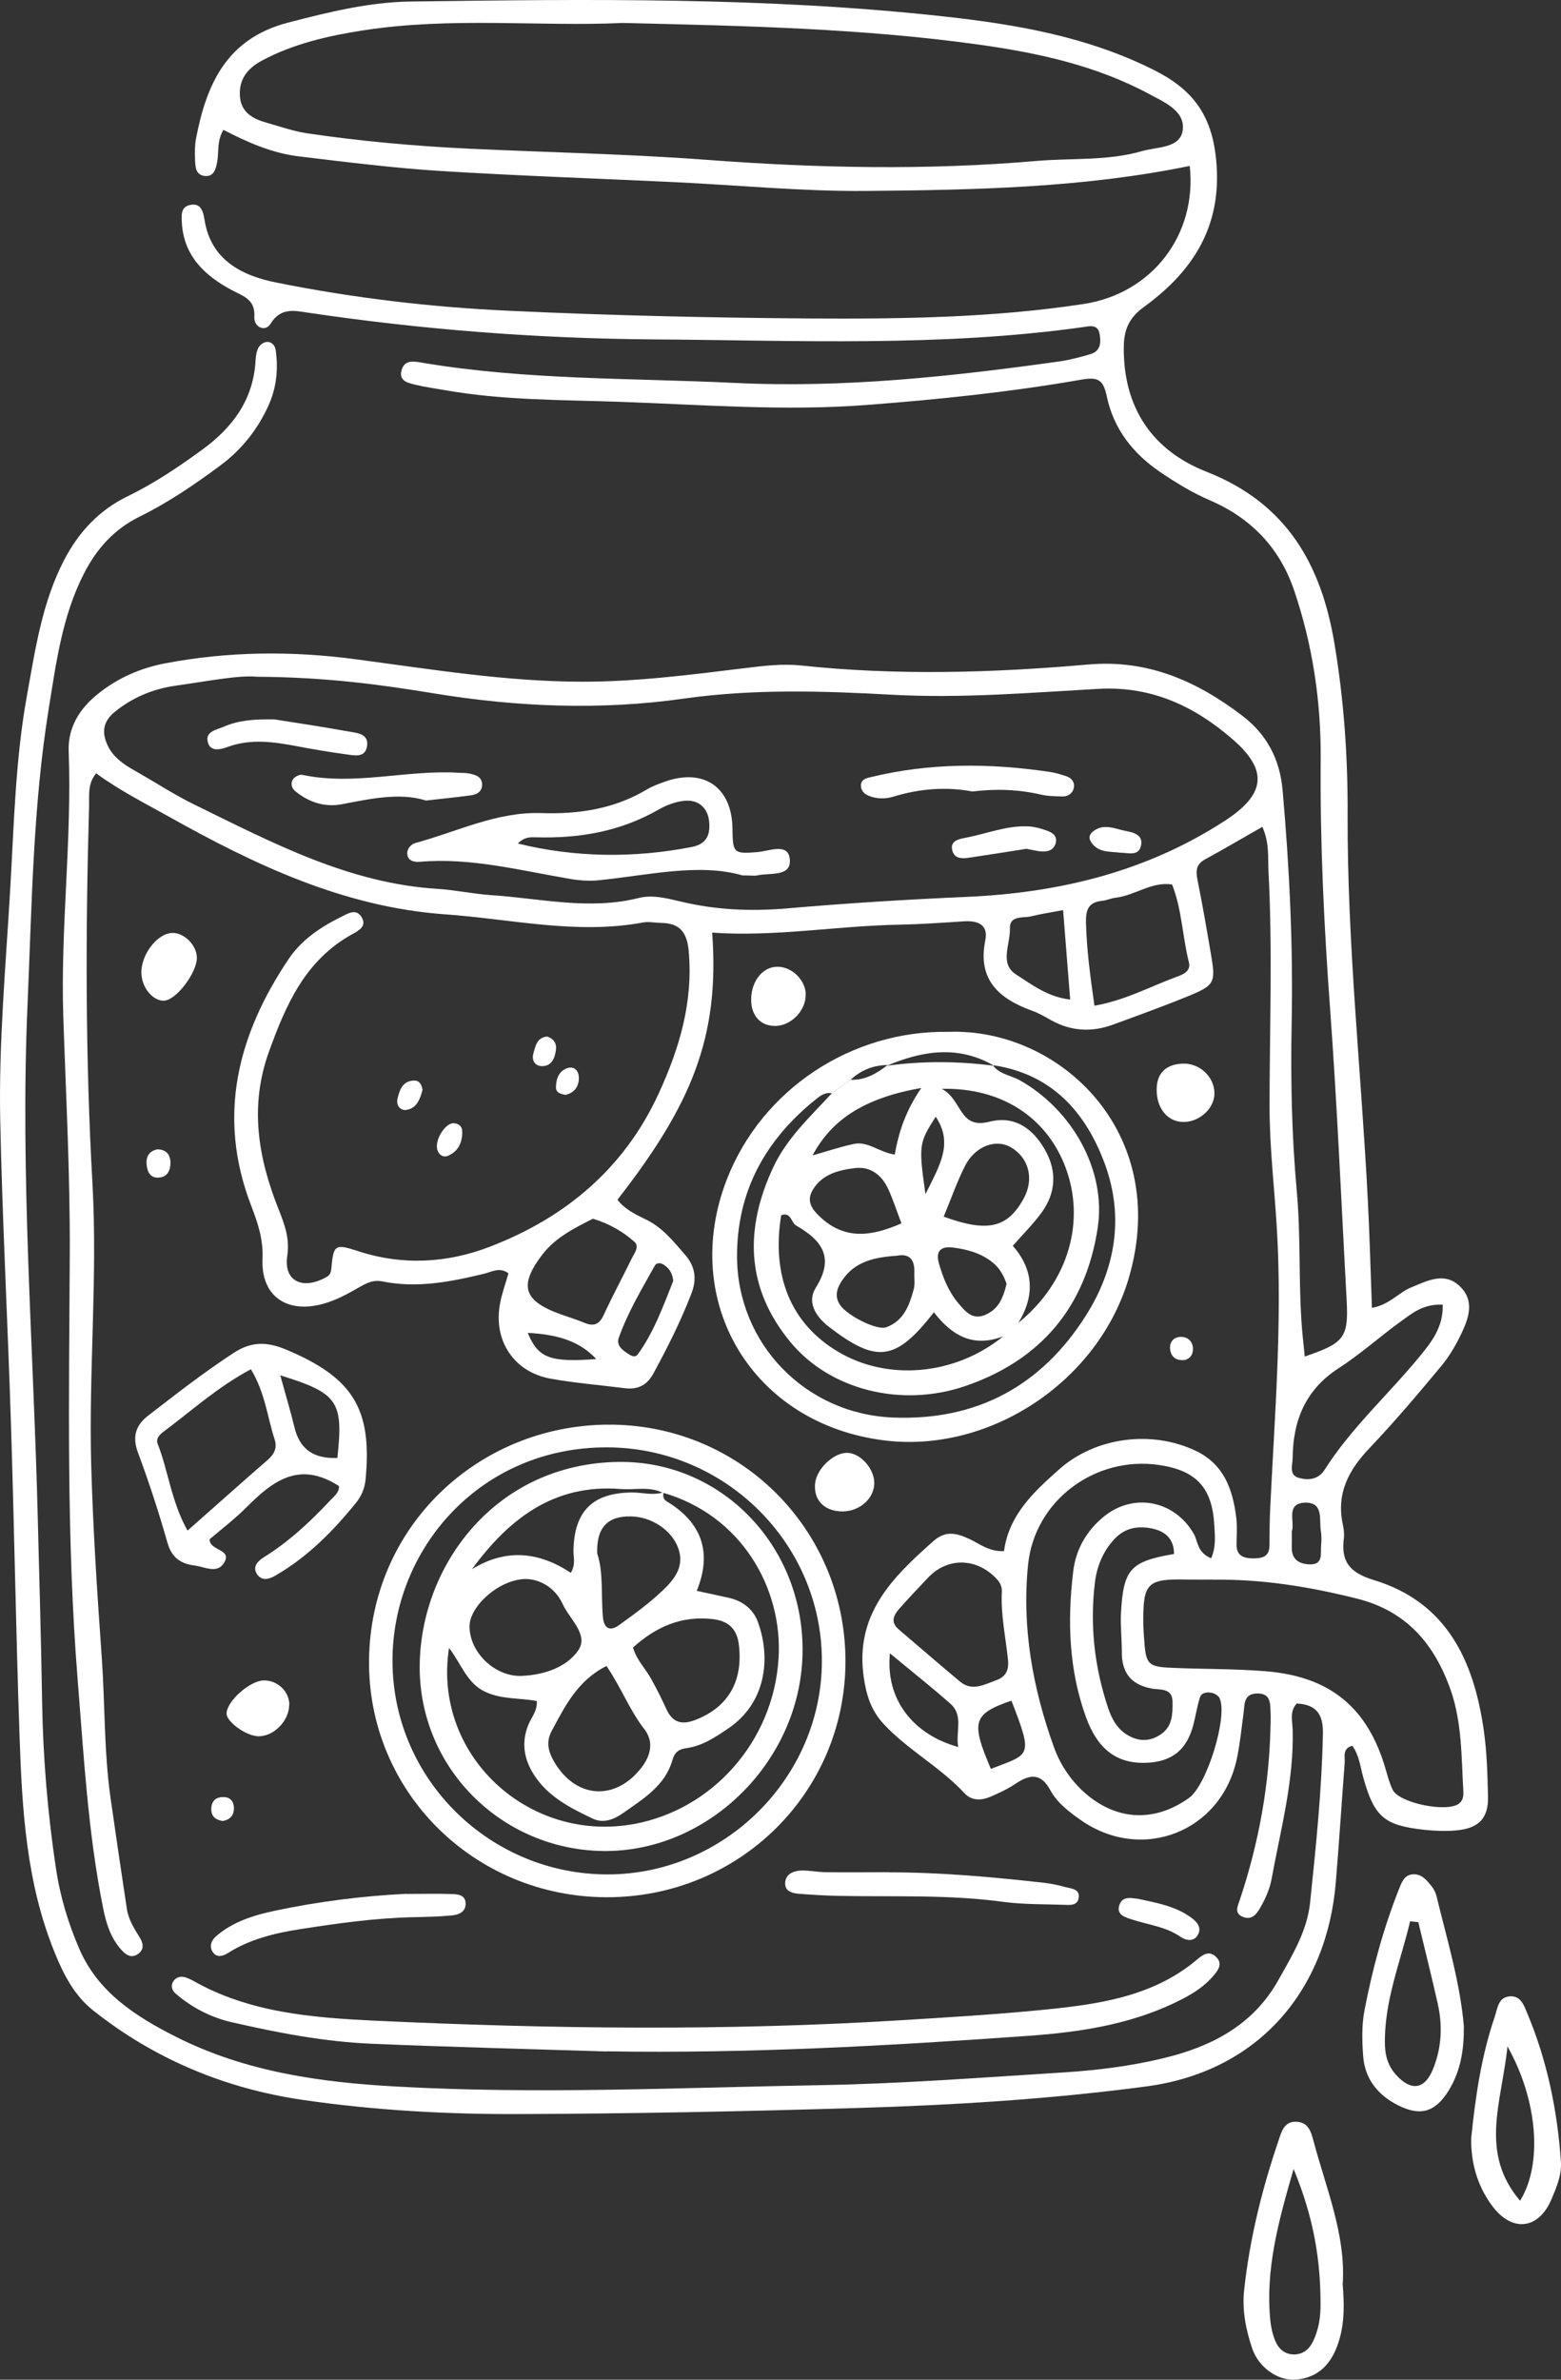 <svg width="63" height="96" viewBox="0 0 63 96" fill="none" xmlns="http://www.w3.org/2000/svg">
<rect x="0" y="0" width="63" height="96" fill="#333333" stroke="none"/>
<path d="M40.523 62.562C40.719 61.113 41.728 60.175 42.759 59.265C44.222 57.972 46.48 57.683 48.257 58.527C49.389 59.065 49.742 60.064 49.888 61.174C49.938 61.546 49.91 61.929 49.905 62.312C49.905 62.756 50.179 62.861 50.555 62.867C50.925 62.867 51.227 62.817 51.233 62.356C51.238 61.835 51.238 61.313 51.266 60.797C51.446 57.067 51.754 53.348 51.535 49.607C51.44 47.959 51.238 46.316 51.238 44.657C51.238 41.487 51.362 38.313 51.194 35.144C51.166 34.583 51.238 34.006 50.947 33.356C50.162 33.8 49.406 34.25 48.638 34.666C48.268 34.866 48.257 35.132 48.33 35.499C48.537 36.52 48.711 37.547 48.885 38.568C49.064 39.628 49.014 39.75 47.988 40.172C46.974 40.588 45.942 40.96 44.911 41.338C44.059 41.648 43.23 41.604 42.428 41.16C42.176 41.021 41.929 40.871 41.66 40.777C40.321 40.289 39.441 39.534 39.766 37.93C39.895 37.286 39.447 37.13 38.881 37.169C38.023 37.225 37.166 37.286 36.303 37.303C33.781 37.347 31.281 37.802 28.742 37.624C29.056 41.854 27.89 44.584 24.92 48.398C25.212 48.78 25.643 48.991 26.058 49.191C26.736 49.513 27.168 50.068 27.638 50.606C28.064 51.089 28.131 51.6 27.902 52.188C27.476 53.298 26.943 54.353 26.377 55.396C26.114 55.885 25.744 56.068 25.206 56.001C24.214 55.874 23.211 55.796 22.224 55.618C20.734 55.352 19.893 54.07 20.184 52.571C20.263 52.16 20.409 51.761 20.521 51.367C20.162 51.1 19.848 51.311 19.54 51.383C18.189 51.711 16.828 51.977 15.432 51.694C15.062 51.622 14.804 51.755 14.502 51.927C14.053 52.188 13.577 52.444 13.078 52.588C11.593 53.015 10.528 52.299 10.595 50.784C10.629 49.974 10.399 49.324 10.13 48.62C8.752 45.029 9.587 41.748 11.655 38.679C12.17 37.919 12.927 37.403 13.751 36.997C14.037 36.858 14.39 36.609 14.614 37.036C14.793 37.369 14.468 37.552 14.227 37.68C12.322 38.729 11.543 40.522 10.853 42.431C10.063 44.623 10.416 46.705 11.24 48.775C11.481 49.385 11.7 49.946 11.593 50.667C11.447 51.644 12.153 52.027 13.061 51.578C13.213 51.5 13.347 51.45 13.37 51.195C13.459 50.224 13.504 50.162 14.44 50.468C16.256 51.067 18.072 50.951 19.781 50.29C22.824 49.119 25.189 47.138 26.579 44.124C27.425 42.287 27.98 40.416 27.795 38.363C27.722 37.597 27.431 37.242 26.674 37.23C26.433 37.23 26.187 37.169 25.957 37.214C23.267 37.713 20.633 37.075 17.971 36.886C13.851 36.592 10.265 34.877 6.756 32.912C5.804 32.38 4.823 31.886 3.881 31.197C3.528 31.608 3.607 32.096 3.595 32.529C3.45 37.591 3.444 42.664 3.73 47.715C3.943 51.511 3.579 55.28 3.68 59.065C3.752 61.668 3.921 64.254 4.106 66.852C4.24 68.739 4.195 70.637 4.459 72.519C4.672 74.017 4.896 75.516 5.12 77.009C5.187 77.442 5.417 77.803 5.641 78.163C5.77 78.374 5.832 78.618 5.602 78.802C5.299 79.046 5.053 78.841 4.868 78.624C4.453 78.147 4.279 77.57 4.156 76.948C3.551 73.923 3.383 70.854 3.136 67.784C2.676 62.068 2.788 56.34 2.816 50.618C2.833 47.398 2.66 44.185 2.553 40.966C2.441 37.414 2.906 33.873 2.772 30.32C2.732 29.36 3.198 28.6 3.949 27.995C4.744 27.357 5.647 26.957 6.65 26.763C9.211 26.274 11.778 26.252 14.356 26.596C17.382 26.996 20.403 27.495 23.469 27.501C25.671 27.506 27.851 27.223 30.031 26.957C30.794 26.863 31.556 26.768 32.318 26.846C36.185 27.257 40.052 27.146 43.913 26.807C46.323 26.596 48.296 27.473 50.129 28.866C51.138 29.632 51.659 30.642 51.765 31.891C52.04 35.005 52.191 38.124 52.13 41.254C52.085 43.524 52.13 45.789 52.337 48.059C52.522 50.085 52.376 52.127 52.6 54.159C52.623 54.342 52.639 54.531 52.656 54.725C54.231 54.186 54.433 53.981 54.349 52.466C54.136 48.547 53.968 44.623 53.682 40.705C53.435 37.358 53.273 34 53.301 30.637C53.318 28.311 52.981 26.024 52.225 23.804C51.636 22.084 50.482 20.896 48.823 20.18C48.117 19.875 47.472 19.481 46.839 19.053C45.729 18.304 44.945 17.305 44.67 15.995C44.53 15.335 44.339 15.19 43.628 15.318C40.758 15.818 37.866 16.117 34.952 16.339C31.645 16.589 28.361 16.328 25.072 16.212C22.684 16.128 20.291 16.156 17.926 15.734C17.55 15.668 17.169 15.618 16.799 15.529C16.491 15.451 16.071 15.39 16.211 14.918C16.34 14.491 16.738 14.58 17.057 14.635C21.221 15.335 25.43 15.246 29.628 15.446C34.044 15.662 38.404 15.19 42.759 14.58C43.179 14.519 43.6 14.408 44.009 14.286C44.429 14.164 44.435 13.808 44.379 13.475C44.311 13.059 43.953 13.159 43.7 13.198C37.945 14.003 32.167 13.731 26.389 13.692C21.698 13.659 17.04 13.298 12.406 12.61C11.851 12.526 11.324 12.41 10.92 13.059C10.702 13.414 10.237 13.198 10.265 12.776C10.304 12.077 9.828 11.955 9.357 11.705C8.264 11.122 7.412 10.323 7.339 8.98C7.322 8.697 7.294 8.358 7.647 8.275C8.101 8.164 8.197 8.514 8.253 8.858C8.505 10.506 9.788 11.128 11.161 11.4C14.249 12.021 17.393 12.393 20.543 12.537C24.595 12.726 28.658 12.82 32.71 12.848C36.387 12.87 40.075 12.82 43.723 12.265C46.514 11.844 48.319 9.451 48.016 6.693C43.706 7.581 39.324 7.664 34.952 7.703C32.38 7.725 29.802 7.47 27.224 7.348C24.074 7.198 20.924 7.093 17.775 6.898C15.869 6.776 13.969 6.538 12.075 6.31C10.982 6.182 9.985 5.738 9.015 5.239C8.746 5.7 8.841 6.132 8.763 6.543C8.707 6.837 8.628 7.137 8.258 7.098C7.888 7.054 7.883 6.721 7.872 6.438C7.86 6.155 7.86 5.866 7.911 5.589C8.331 3.402 9.138 1.565 11.615 0.915C13.28 0.482 14.911 0.083 16.581 0.061C23.749 -0.034 30.922 -0.123 38.062 0.66C41.01 0.982 43.919 1.481 46.615 2.847C48.038 3.568 48.834 4.523 49.053 6.194C49.411 8.935 48.268 10.856 46.183 12.371C45.55 12.826 45.354 13.32 45.354 14.036C45.343 16.45 46.503 18.171 48.694 19.031C51.933 20.302 53.323 22.772 53.856 25.958C54.242 28.25 54.399 30.559 54.388 32.879C54.371 38.085 54.943 43.269 55.206 48.464C55.279 49.868 55.313 51.273 55.369 52.76C56.064 52.643 56.439 52.149 56.949 51.938C57.611 51.667 58.311 51.284 58.939 51.911C59.505 52.471 59.286 53.154 58.995 53.764C58.776 54.231 58.507 54.697 58.182 55.091C57.241 56.223 56.288 57.35 55.274 58.416C54.433 59.298 53.928 60.242 54.192 61.485C54.231 61.668 54.259 61.868 54.237 62.051C54.114 62.989 54.461 63.439 55.436 63.738C58.395 64.632 59.477 66.996 59.88 69.777C60.009 70.665 60.032 71.564 60.054 72.463C60.077 73.346 59.69 73.757 58.776 73.84C58.35 73.879 57.913 73.862 57.487 73.817C55.868 73.64 55.475 73.301 55.033 71.753C54.904 71.303 54.864 70.826 54.579 70.426C54.169 70.532 54.287 70.865 54.27 71.115C54.147 72.719 54.046 74.323 53.912 75.927C53.564 80.2 50.88 83.553 46.267 84.169C42.383 84.685 38.472 84.924 34.554 85.04C30.015 85.179 25.481 85.268 20.941 85.284C18.021 85.295 15.113 85.135 12.221 84.713C9.093 84.257 6.252 83.075 3.775 81.116C3.007 80.511 2.57 79.668 2.211 78.779C1.057 75.96 0.889 72.985 0.788 70.004C0.642 65.792 0.575 61.585 0.44 57.372C0.311 53.304 0.093 49.241 0.009 45.173C-0.053 42.098 0.227 39.029 0.407 35.959C0.564 33.312 0.614 30.665 1.09 28.045C1.427 26.185 1.696 24.315 2.587 22.594C3.181 21.457 3.993 20.585 5.154 20.019C6.23 19.497 7.216 18.831 8.18 18.127C9.379 17.25 10.214 16.14 10.31 14.591C10.321 14.402 10.343 14.208 10.422 14.041C10.472 13.931 10.623 13.814 10.741 13.797C10.948 13.77 11.094 13.914 11.128 14.125C11.234 14.891 11.161 15.634 10.842 16.345C10.405 17.316 9.76 18.132 8.903 18.77C7.872 19.536 6.807 20.263 5.647 20.835C4.615 21.34 3.915 22.117 3.394 23.127C2.508 24.853 2.267 26.735 1.965 28.6C1.331 32.535 1.286 36.514 1.113 40.483C0.805 47.443 1.359 54.392 1.527 61.341C1.589 63.799 1.662 66.264 1.701 68.722C1.74 70.948 1.925 73.157 2.256 75.361C2.424 76.493 2.749 77.581 3.203 78.624C3.965 80.389 5.507 81.366 7.132 82.182C9.912 83.58 12.938 84.008 16.009 84.174C21.698 84.491 27.381 84.219 33.063 84.119C36.364 84.063 39.648 83.808 42.938 83.603C44.272 83.519 45.606 83.353 46.906 83.042C48.868 82.576 50.566 81.716 51.597 79.873C52.152 78.879 52.757 77.903 52.875 76.743C53.11 74.484 53.346 72.225 53.391 69.949C53.407 69.211 53.172 68.761 52.337 68.722C52.045 69.017 52.157 69.416 52.169 69.76C52.23 71.819 51.687 73.79 51.322 75.788C51.244 76.215 51.07 76.598 50.857 76.97C50.712 77.225 50.516 77.464 50.179 77.336C49.798 77.192 49.944 76.915 50.039 76.637C50.807 74.334 51.238 71.969 51.278 69.544C51.278 69.4 51.289 69.261 51.278 69.117C51.261 68.739 51.306 68.306 50.734 68.317C50.174 68.328 50.235 68.778 50.185 69.139C50.101 69.749 50.045 70.36 49.916 70.959C49.282 73.912 46.071 75.155 43.6 73.412C43.129 73.079 42.664 72.724 42.389 72.219C42.014 71.52 41.565 71.57 40.994 71.953C40.68 72.164 40.332 72.33 39.979 72.48C39.609 72.635 39.228 72.663 38.92 72.336C37.95 71.287 36.656 70.609 35.675 69.561C35.159 69.005 34.974 68.423 34.862 67.679C34.487 65.137 36.006 63.638 37.681 62.162C38.175 61.729 38.617 61.851 39.122 62.084C39.542 62.279 39.918 62.606 40.523 62.573V62.562ZM10.366 27.301C9.631 27.229 8.359 27.484 7.087 27.662C6.179 27.79 5.35 28.134 4.627 28.722C4.122 29.133 4.111 29.599 4.363 30.11C4.582 30.548 4.974 30.825 5.395 31.064C6.224 31.53 7.02 32.058 7.877 32.474C10.999 34 14.081 35.638 17.668 35.859C18.38 35.904 19.086 36.059 19.798 36.109C21.787 36.237 23.766 36.731 25.778 36.226C26.332 36.087 26.915 36.237 27.476 36.37C28.883 36.709 30.295 36.77 31.741 36.648C34.162 36.437 36.594 36.287 39.021 36.181C42.759 36.015 46.273 35.166 49.439 33.107C51.048 32.063 51.205 31.103 49.781 29.854C48.24 28.505 46.492 27.667 44.328 27.79C41.565 27.945 38.802 28.178 36.028 28.028C33.215 27.873 30.418 27.784 27.599 28.183C24.231 28.661 20.851 28.522 17.483 27.967C15.32 27.612 13.14 27.318 10.366 27.301ZM25.133 0.926C21.804 1.082 18.217 0.671 14.653 1.226C13.229 1.448 11.845 1.764 10.567 2.447C9.956 2.775 9.62 3.241 9.687 3.929C9.749 4.54 10.209 4.795 10.741 4.945C11.29 5.1 11.834 5.294 12.4 5.378C14.569 5.7 16.755 5.894 18.951 5.999C22.146 6.149 25.346 6.21 28.535 6.449C32.968 6.782 37.401 6.876 41.829 6.493C43.252 6.371 44.704 6.499 46.099 6.094C46.716 5.916 47.652 5.988 47.736 5.228C47.82 4.467 46.99 4.123 46.363 3.785C44.227 2.641 41.901 2.136 39.531 1.803C34.84 1.148 30.116 1.043 25.144 0.926H25.133ZM48.963 63.722C48.627 63.722 48.296 63.727 47.96 63.722C46.279 63.683 46.122 63.838 46.144 65.553C46.144 65.692 46.155 65.836 46.166 65.975C46.245 67.202 46.279 67.246 47.489 67.29C48.677 67.335 49.871 67.324 51.059 67.418C53.688 67.624 55.212 68.894 55.929 71.392C56.008 71.664 56.081 71.942 56.204 72.197C56.462 72.746 58.446 73.14 58.9 72.746C59.062 72.608 59.068 72.419 59.057 72.23C58.978 70.87 59.006 69.499 58.547 68.178C57.896 66.325 56.764 64.987 54.758 64.488C52.852 64.01 50.936 63.7 48.969 63.727L48.963 63.722ZM48.885 62.856C49.086 62.373 49.03 61.946 49.008 61.54C48.929 60.014 48.279 59.315 46.766 59.098C44.194 58.726 41.756 60.536 41.492 63.117C41.235 65.642 41.677 68.101 42.535 70.482C42.776 71.148 43.163 71.747 43.695 72.247C44.989 73.446 46.559 73.551 47.988 72.53C48.705 72.019 49.563 69.25 49.221 68.506C49.176 68.406 49.019 68.312 48.901 68.29C48.716 68.251 48.487 68.278 48.425 68.484C48.313 68.844 48.257 69.216 48.162 69.583C47.893 70.609 47.282 71.087 46.217 71.115C45.074 71.142 44.3 70.576 43.824 69.261C43.135 67.352 43.073 65.376 43.314 63.389C43.415 62.528 43.835 61.773 44.524 61.202C45.729 60.197 47.394 60.519 48.178 61.873C48.358 62.184 48.307 62.634 48.89 62.867L48.885 62.856ZM40.674 66.891C40.579 66.008 40.388 65.131 40.433 64.232C40.444 64.049 40.388 63.883 40.248 63.722C39.458 62.845 38.264 62.8 37.468 63.633C37.076 64.044 36.689 64.454 36.314 64.876C36.078 65.137 35.916 65.426 36.264 65.725C37.087 66.43 37.911 67.141 38.741 67.834C39.234 68.245 39.71 67.962 40.203 67.784C40.663 67.618 40.725 67.296 40.674 66.885V66.891ZM58.233 52.632C57.437 52.593 56.989 52.982 56.535 53.309C55.688 53.92 54.904 54.63 54.024 55.197C52.679 56.068 52.186 57.311 52.169 58.815C52.169 59.12 51.995 59.526 52.46 59.631C52.836 59.72 53.211 59.681 53.463 59.287C54.539 57.594 56.041 56.251 57.302 54.714C57.779 54.131 58.249 53.542 58.227 52.632H58.233ZM44.171 40.572C45.427 40.35 46.424 39.795 47.489 39.406C47.758 39.312 48.072 39.173 47.982 38.818C47.719 37.78 47.702 36.687 47.304 35.682C46.475 35.554 45.808 36.126 45.023 36.215C44.838 36.237 44.659 36.326 44.468 36.342C43.908 36.398 43.818 36.736 43.829 37.225C43.857 38.302 43.998 39.367 44.171 40.572ZM47.383 62.695C47.383 62.068 47.018 61.757 46.441 61.651C45.892 61.551 45.393 61.651 44.995 62.068C44.519 62.567 44.267 63.189 44.188 63.849C43.981 65.564 44.171 67.246 44.715 68.883C44.866 69.333 45.085 69.755 45.533 70.01C45.998 70.276 46.458 70.249 46.878 69.944C47.321 69.627 47.327 69.133 47.321 68.656C47.321 68.073 46.805 68.184 46.475 68.117C45.623 67.957 45.264 67.451 45.275 66.624C45.275 66.103 45.214 65.581 45.242 65.065C45.337 63.294 45.628 62.989 47.383 62.689V62.695ZM23.923 49.169C23.205 49.53 22.426 49.918 21.905 50.59C20.913 51.877 21.126 52.488 22.662 53.032C22.976 53.143 23.295 53.243 23.603 53.37C23.995 53.531 24.209 53.398 24.377 53.021C24.735 52.249 25.139 51.5 25.514 50.734C25.615 50.534 25.817 50.285 25.598 50.09C25.133 49.68 24.601 49.369 23.923 49.163V49.169ZM42.905 36.714C42.361 36.82 41.991 36.87 41.627 36.964C41.291 37.047 40.741 36.908 40.758 37.464C40.781 38.085 40.327 38.873 40.999 39.306C41.633 39.711 42.283 40.222 43.191 40.322C43.095 39.095 43.006 37.98 42.905 36.714ZM35.916 66.702C35.731 68.55 36.846 69.971 38.673 70.476C38.556 69.871 38.903 69.211 38.354 68.728C37.62 68.079 36.846 67.468 35.922 66.702H35.916ZM40.82 68.606C39.262 69.144 39.178 69.455 39.99 71.359C41.577 70.743 41.711 70.904 40.82 68.606ZM27.173 51.689C27.14 51.339 26.994 51.156 26.792 51.023C26.674 50.945 26.506 50.917 26.422 51.067C25.895 52.011 25.34 52.938 24.976 53.959C24.859 54.286 25.128 54.469 25.369 54.625C25.481 54.697 25.632 54.786 25.744 54.63C26.411 53.709 26.781 52.643 27.168 51.683L27.173 51.689ZM52.135 61.762C52.135 62.012 52.141 62.195 52.135 62.384C52.118 62.845 52.343 63.067 52.796 63.106C53.419 63.156 53.29 62.695 53.318 62.351C53.334 62.168 53.34 61.973 53.312 61.79C53.228 61.33 53.441 60.608 52.684 60.619C51.872 60.636 52.264 61.385 52.141 61.762H52.135ZM24.063 54.825C23.435 54.153 22.611 53.837 21.3 53.77C21.715 54.786 22.202 54.969 24.063 54.825Z" fill="white"/>
<path d="M24.483 76.537C19.125 76.526 14.832 72.263 14.894 66.957C14.961 61.557 19.304 57.528 24.483 57.472C29.846 57.417 34.111 61.685 34.122 67.002C34.128 72.302 29.835 76.548 24.483 76.537ZM33.17 66.991C33.164 62.267 29.275 58.41 24.522 58.388C19.36 58.366 15.807 62.517 15.841 67.057C15.874 71.803 19.792 75.627 24.539 75.616C29.258 75.605 33.175 71.692 33.17 66.991Z" fill="white"/>
<path d="M38.281 41.626C42.759 41.465 47.26 45.678 45.567 51.522C44.345 55.729 39.957 58.627 35.709 58.11C30.379 57.461 27.403 52.527 29.342 47.559C30.755 43.952 34.358 41.56 38.281 41.626ZM35.827 42.964C35.249 42.969 34.751 43.169 34.33 43.558L33.568 44.102C33.305 44.057 33.114 44.196 32.929 44.346C30.884 45.983 29.735 48.07 29.746 50.706C29.763 54.203 32.498 57.034 36.023 57.184C39.419 57.328 42.031 55.901 43.819 53.082C45.018 51.195 45.371 49.102 44.598 46.977C43.83 44.879 42.462 43.325 40.069 42.969L40.136 43.003C38.679 42.148 37.222 42.386 35.765 43.003L35.832 42.969L35.827 42.964Z" fill="white"/>
<path d="M24.478 82.759C21.328 82.659 18.173 82.581 15.023 82.448C13.112 82.37 11.229 82.01 9.368 81.582C8.533 81.394 7.754 80.999 7.093 80.428C6.936 80.295 6.88 80.1 6.998 79.923C7.11 79.756 7.3 79.706 7.502 79.773C7.592 79.806 7.681 79.845 7.765 79.889C10.041 81.194 12.591 81.394 15.107 81.516C22.219 81.849 29.342 81.938 36.46 81.493C38.511 81.366 40.562 81.244 42.602 81.027C44.653 80.805 46.677 80.439 48.324 79.04C48.548 78.852 48.801 78.674 49.075 78.94C49.355 79.207 49.176 79.462 48.991 79.684C48.554 80.206 47.977 80.528 47.366 80.816C45.517 81.688 43.533 81.982 41.532 82.126C35.86 82.531 30.183 82.848 24.489 82.753L24.478 82.759Z" fill="white"/>
<path d="M13.678 59.948C12.053 58.904 10.988 59.77 9.945 60.808C9.48 61.274 8.948 61.679 8.46 62.096C8.449 62.573 9.39 62.478 9.043 63.045C8.763 63.505 8.264 63.206 7.86 63.156C7.294 63.089 6.925 62.834 6.756 62.229C6.409 61.002 6.011 59.792 5.568 58.599C5.327 57.955 5.479 57.494 5.983 57.106C7.109 56.234 8.23 55.363 9.424 54.581C10.147 54.109 10.775 54.12 11.554 54.447C14.244 55.58 15.028 56.828 14.754 59.687C14.72 60.025 14.597 60.336 14.39 60.597C13.465 61.746 12.439 62.789 11.145 63.544C10.881 63.7 10.59 63.805 10.382 63.516C10.169 63.217 10.399 62.978 10.646 62.823C11.666 62.19 12.529 61.38 13.341 60.514C13.498 60.347 13.706 60.197 13.678 59.936V59.948ZM10.13 55.235C8.785 55.951 7.732 56.912 6.594 57.761C6.42 57.888 6.291 58.055 6.358 58.233C6.796 59.337 6.908 60.569 7.569 61.746C8.729 60.725 9.749 59.809 10.786 58.91C11.072 58.665 11.201 58.41 11.077 58.044C10.786 57.15 10.702 56.19 10.125 55.235H10.13ZM11.313 55.485C11.537 56.307 11.727 56.928 11.879 57.561C12.097 58.493 12.691 58.854 13.616 58.815C13.863 56.534 13.65 56.207 11.318 55.485H11.313Z" fill="white"/>
<path d="M54.186 92.106C54.265 93.071 54.27 93.954 53.901 94.808C53.581 95.536 53.049 95.946 52.275 95.996C51.564 96.046 50.796 95.502 50.538 94.742C50.28 93.981 50.123 93.182 50.213 92.377C50.437 90.307 50.936 88.298 51.608 86.328C51.726 85.978 51.838 85.562 52.337 85.595C52.813 85.623 52.914 86.006 53.015 86.383C53.525 88.293 54.31 90.141 54.192 92.106H54.186ZM52.208 87.499C51.575 89.675 51.07 91.578 51.267 93.599C51.295 93.876 51.356 94.159 51.463 94.42C51.592 94.736 51.827 94.975 52.214 94.981C52.6 94.981 52.836 94.77 52.993 94.453C53.222 93.976 53.301 93.471 53.295 92.938C53.295 91.173 53.021 89.458 52.208 87.499Z" fill="white"/>
<path d="M59.079 81.732C59.09 82.648 58.962 83.525 58.474 84.324C57.936 85.195 57.347 85.39 56.434 84.935C55.616 84.529 55.083 83.869 55.016 82.948C54.971 82.337 54.954 81.71 55.066 81.116C55.386 79.445 55.829 77.803 56.456 76.221C56.563 75.954 56.658 75.66 56.983 75.616C57.364 75.566 57.583 75.849 57.79 76.11C57.874 76.221 57.941 76.354 57.975 76.487C58.395 78.224 58.922 79.945 59.079 81.732ZM57.241 77.542L56.91 77.508C56.518 79.174 55.84 80.772 55.896 82.542C55.913 82.987 56.047 83.375 56.344 83.702C56.95 84.374 57.499 84.296 57.835 83.469C58.182 82.615 58.227 81.727 58.026 80.833C57.779 79.734 57.504 78.641 57.241 77.542Z" fill="white"/>
<path d="M59.376 86.255C59.55 84.546 59.791 82.92 60.329 81.349C60.441 81.016 60.464 80.544 60.974 80.533C61.383 80.528 61.506 80.905 61.629 81.194C62.442 83.125 62.857 85.145 62.997 87.221C63.03 87.749 62.817 88.243 62.616 88.72C62.094 89.947 61.024 90.069 60.217 88.981C59.606 88.159 59.359 87.21 59.376 86.25V86.255ZM60.839 82.553C60.615 84.801 59.684 86.822 61.349 88.781C62.263 87.305 62.066 84.735 60.839 82.553Z" fill="white"/>
<path d="M35.877 75.532C37.973 75.532 40.058 75.721 42.137 75.954C42.417 75.988 42.703 76.043 42.978 76.121C43.23 76.193 43.617 76.193 43.527 76.598C43.465 76.881 43.163 76.853 42.933 76.842C42.126 76.815 41.308 76.831 40.512 76.726C38.287 76.421 36.051 76.526 33.815 76.482C33.293 76.471 32.772 76.437 32.251 76.398C31.954 76.376 31.651 76.287 31.691 75.921C31.73 75.594 32.027 75.472 32.324 75.46C32.654 75.449 32.985 75.521 33.316 75.527C34.173 75.538 35.031 75.527 35.883 75.527L35.877 75.532Z" fill="white"/>
<path d="M16.408 76.404C17.024 76.404 17.646 76.387 18.263 76.409C18.487 76.415 18.773 76.454 18.79 76.759C18.817 77.12 18.526 77.242 18.24 77.27C17.719 77.32 17.198 77.331 16.677 77.342C15.152 77.375 13.65 77.586 12.148 77.819C11.111 77.98 10.097 78.219 9.195 78.79C8.982 78.924 8.735 78.985 8.578 78.735C8.438 78.507 8.533 78.274 8.724 78.108C9.391 77.531 10.204 77.275 11.044 77.092C12.81 76.715 14.603 76.487 16.408 76.398V76.404Z" fill="white"/>
<path d="M6.953 37.636C7.44 37.624 7.95 38.141 7.945 38.646C7.939 39.251 7.126 40.322 6.644 40.366C6.202 40.405 5.748 39.889 5.708 39.306C5.658 38.551 6.331 37.652 6.953 37.636Z" fill="white"/>
<path d="M34.212 58.61C34.756 58.632 35.322 59.298 35.283 59.886C35.244 60.525 34.594 61.03 33.882 60.969C33.226 60.919 32.84 60.486 32.895 59.859C32.946 59.254 33.652 58.588 34.212 58.61Z" fill="white"/>
<path d="M11.671 68.75C11.683 69.411 11.055 70.055 10.422 70.043C9.928 70.032 9.127 69.45 9.144 69.117C9.166 68.611 10.091 67.796 10.651 67.79C11.195 67.784 11.666 68.223 11.677 68.756L11.671 68.75Z" fill="white"/>
<path d="M46.682 43.946C46.682 43.297 47.057 42.93 47.736 42.908C48.414 42.88 49.019 43.447 49.013 44.113C49.013 44.695 48.447 45.234 47.814 45.261C47.153 45.289 46.676 44.74 46.682 43.952V43.946Z" fill="white"/>
<path d="M32.514 40.083C32.553 40.738 31.942 41.388 31.281 41.388C30.71 41.388 30.34 40.999 30.317 40.394C30.289 39.678 30.698 39.079 31.259 39.007C31.864 38.929 32.481 39.462 32.52 40.083H32.514Z" fill="white"/>
<path d="M45.864 76.587C46.632 76.754 47.383 76.876 48.027 77.325C48.274 77.497 48.503 77.719 48.363 78.019C48.212 78.341 47.892 78.302 47.64 78.13C47.035 77.714 46.312 77.647 45.639 77.42C45.37 77.331 45.057 77.225 45.174 76.859C45.286 76.504 45.606 76.559 45.864 76.593V76.587Z" fill="white"/>
<path d="M18.268 45.312C18.504 45.306 18.649 45.434 18.655 45.628C18.666 46.066 18.509 46.444 18.078 46.627C17.876 46.71 17.708 46.577 17.652 46.388C17.534 46.011 17.938 45.35 18.274 45.312H18.268Z" fill="white"/>
<path d="M17.052 43.968C16.956 44.329 16.828 44.701 16.413 44.773C16.161 44.818 15.981 44.596 16.043 44.324C16.127 43.968 16.25 43.596 16.721 43.591C16.94 43.591 17.018 43.763 17.052 43.963V43.968Z" fill="white"/>
<path d="M6.353 46.366C6.7 46.371 6.874 46.571 6.88 46.893C6.88 47.199 6.773 47.471 6.431 47.504C6.067 47.543 5.944 47.276 5.916 46.977C5.888 46.655 6.017 46.433 6.353 46.366Z" fill="white"/>
<path d="M22.085 41.815C22.343 41.904 22.471 42.087 22.438 42.348C22.393 42.686 22.27 43.019 21.861 43.008C21.597 43.003 21.451 42.781 21.524 42.509C21.608 42.203 21.664 41.854 22.085 41.815Z" fill="white"/>
<path d="M22.835 44.168C22.628 44.14 22.432 44.079 22.438 43.857C22.443 43.524 22.555 43.197 22.908 43.086C23.2 42.997 23.357 43.225 23.362 43.463C23.374 43.813 23.194 44.079 22.83 44.168H22.835Z" fill="white"/>
<path d="M8.981 73.462C8.69 73.407 8.533 73.274 8.527 73.002C8.522 72.669 8.701 72.486 9.026 72.497C9.284 72.497 9.435 72.663 9.441 72.935C9.446 73.268 9.25 73.418 8.981 73.462Z" fill="white"/>
<path d="M47.809 54.863C47.472 54.902 47.287 54.741 47.237 54.503C47.164 54.181 47.338 53.925 47.68 53.931C47.909 53.931 48.128 54.092 48.145 54.375C48.162 54.647 48.027 54.813 47.809 54.869V54.863Z" fill="white"/>
<path d="M33.567 44.102L34.33 43.558C34.918 43.586 35.383 43.302 35.826 42.964L35.759 42.997C37.216 42.797 38.673 42.803 40.13 42.997L40.063 42.964C40.326 43.341 40.791 43.375 41.156 43.58C43.291 44.779 44.647 47.232 44.305 49.513C43.829 52.699 42.024 54.869 38.948 55.918C36.37 56.795 33.489 56.074 31.892 54.131C30.104 51.961 30.037 49.591 31.208 47.088C31.768 45.894 32.71 45.045 33.567 44.107V44.102ZM37.692 52.938C36.145 54.925 35.378 55.002 33.455 53.526C32.878 53.082 32.575 52.499 32.923 51.95C33.691 50.729 33.175 50.04 32.133 49.441C31.92 49.319 31.931 48.875 31.527 49.025C31.13 51.478 31.925 53.393 33.803 54.519C35.798 55.718 38.522 55.502 40.489 53.909C39.256 54.386 38.393 53.853 37.692 52.938ZM41.1 53.365C43.145 51.706 43.835 49.219 42.977 47.027C42.215 45.073 40.427 43.874 38.012 43.924C38.858 44.385 38.695 45.567 39.934 45.251C40.96 44.99 41.694 45.539 42.176 46.388C42.663 47.243 42.618 48.12 42.036 48.919C41.705 49.374 41.301 49.774 40.876 50.257C41.699 51.2 41.789 52.238 41.1 53.365ZM38.084 49.08C39.861 49.73 40.663 49.535 41.313 48.353C41.744 47.571 41.531 46.71 40.797 46.283C40.186 45.928 39.346 46.239 38.942 47.043C38.628 47.665 38.398 48.331 38.084 49.086V49.08ZM36.381 49.352C36.19 48.853 36.05 48.409 35.854 47.981C35.602 47.421 35.148 47.049 34.52 47.121C33.864 47.199 33.197 47.354 32.811 47.987C32.531 48.442 32.755 48.769 33.097 49.091C34.072 50.007 35.137 49.902 36.381 49.352ZM36.207 50.657C35.277 50.718 34.509 50.895 34.005 51.628C33.786 51.944 33.651 52.294 33.92 52.666C34.223 53.087 35.394 53.681 35.77 53.543C36.47 53.287 36.7 52.66 36.874 52.022C36.936 51.8 36.891 51.556 36.902 51.322C36.924 50.756 36.639 50.568 36.207 50.657ZM37.177 43.891C34.918 44.29 33.584 45.134 32.794 46.61C33.371 46.449 33.904 46.266 34.453 46.15C35.019 46.022 35.49 46.488 36.112 46.577C36.28 45.6 36.588 44.762 37.177 43.896V43.891ZM40.629 51.805C40.517 51.478 40.349 51.15 40.04 50.912C39.581 50.551 39.037 50.401 38.471 50.329C37.984 50.262 37.748 50.462 37.894 50.967C38.062 51.556 38.286 52.116 38.69 52.588C38.97 52.915 39.245 53.254 39.749 53.049C40.287 52.827 40.489 52.371 40.618 51.805H40.629ZM37.35 48.175C37.933 46.999 38.482 46.127 37.765 45.051C37.087 46.105 37.07 46.2 37.35 48.175Z" fill="white"/>
<path d="M29.97 35.316C28.215 34.81 26.198 35.304 24.169 35.51C23.794 35.549 23.401 35.521 23.031 35.46C21.014 35.121 19.019 34.589 16.945 34.766C16.693 34.788 16.441 34.716 16.435 34.422C16.435 34.239 16.581 34.056 16.771 34.006C18.453 33.551 20.05 32.74 21.849 32.801C23.357 32.851 24.791 32.635 26.108 31.847C26.349 31.702 26.624 31.608 26.893 31.514C28.428 30.992 29.538 31.78 29.561 33.412C29.572 34.416 29.605 34.45 30.547 34.377C31.04 34.339 31.814 33.978 31.875 34.666C31.942 35.393 31.062 35.199 30.552 35.316C30.463 35.338 30.362 35.316 29.97 35.316ZM20.896 34.028C23.211 34.6 25.609 34.622 27.924 34.167C28.552 34.044 28.669 33.634 28.619 33.134C28.563 32.596 28.199 32.263 27.655 32.302C27.291 32.33 26.904 32.474 26.585 32.657C25.049 33.539 23.39 33.828 21.647 33.778C21.412 33.773 21.165 33.756 20.902 34.028H20.896Z" fill="white"/>
<path d="M39.245 31.93C38.191 31.73 37.11 31.813 36.045 32.141C35.731 32.235 35.378 32.235 35.059 32.102C34.885 32.03 34.739 31.891 34.745 31.68C34.756 31.447 34.941 31.397 35.132 31.353C37.519 30.77 39.929 30.781 42.344 31.136C42.58 31.169 42.809 31.242 43.034 31.314C43.235 31.375 43.37 31.547 43.347 31.736C43.314 31.991 43.118 32.141 42.849 32.13C42.563 32.119 42.272 32.119 41.997 32.052C41.106 31.847 40.203 31.813 39.245 31.93Z" fill="white"/>
<path d="M17.181 32.291C16.122 31.963 14.956 32.224 13.785 32.446C13.095 32.574 12.468 32.363 11.924 31.924C11.756 31.786 11.717 31.591 11.834 31.425C11.902 31.331 12.092 31.236 12.199 31.258C14.317 31.708 16.419 31.042 18.526 31.175C18.666 31.186 18.812 31.175 18.952 31.208C19.187 31.258 19.434 31.325 19.456 31.619C19.479 31.908 19.271 32.047 19.025 32.08C18.459 32.163 17.887 32.213 17.187 32.296L17.181 32.291Z" fill="white"/>
<path d="M11.078 29.022C11.924 29.155 13 29.316 14.07 29.51C14.418 29.571 14.922 29.599 14.805 30.143C14.715 30.576 14.289 30.476 13.975 30.431C13.319 30.343 12.664 30.232 12.014 30.109C11.078 29.932 10.147 29.788 9.206 30.126C8.92 30.232 8.477 30.359 8.382 29.915C8.292 29.505 8.735 29.443 9.032 29.316C9.609 29.066 10.22 29.005 11.078 29.022Z" fill="white"/>
<path d="M41.414 34.244C40.792 34.344 39.957 34.472 39.127 34.599C38.836 34.644 38.516 34.65 38.432 34.305C38.337 33.917 38.701 33.85 38.953 33.8C39.783 33.645 40.584 33.312 41.442 33.334C41.716 33.34 41.997 33.417 42.26 33.512C42.479 33.589 42.692 33.734 42.602 34.028C42.523 34.294 42.299 34.361 42.047 34.35C41.907 34.344 41.767 34.305 41.408 34.239L41.414 34.244Z" fill="white"/>
<path d="M45.219 34.4C44.777 34.339 44.267 34.416 44.003 33.911C43.925 33.761 44.003 33.628 44.11 33.545C44.536 33.195 45.001 33.44 45.438 33.523C45.746 33.578 46.15 33.684 46.049 34.117C45.948 34.555 45.539 34.4 45.225 34.4H45.219Z" fill="white"/>
<path d="M32.391 66.558C32.391 70.965 28.642 74.733 24.326 74.672C20.224 74.611 16.889 71.298 16.939 67.163C16.99 63.1 20.033 59.048 24.948 58.976C29.101 58.915 32.396 62.334 32.391 66.558ZM26.742 60.219C26.204 59.953 25.615 60.114 25.055 60.069C22.365 59.853 20.543 61.263 19.047 63.305C20.431 62.451 21.765 62.606 23.037 63.45C23.244 63.105 23.138 62.822 23.144 62.545C23.177 60.958 23.917 60.219 25.514 60.208C25.94 60.208 26.36 60.342 26.786 60.197C26.742 60.347 26.775 60.491 26.904 60.563C28.322 61.418 28.754 62.623 28.12 64.177C28.619 64.288 29.034 64.371 29.443 64.465C29.992 64.593 30.407 64.931 30.592 65.442C31.102 66.852 30.951 68.683 29.376 69.738C28.866 70.082 28.339 70.437 27.711 70.521C27.386 70.565 27.229 70.687 27.134 71.015C26.837 72.047 25.951 72.574 25.139 73.146C24.774 73.401 24.349 73.568 23.928 73.368C23.026 72.941 22.124 72.485 21.558 71.609C21.148 70.976 21.031 70.304 21.322 69.583C21.445 69.283 21.692 69.022 21.664 68.622C20.98 68.489 20.263 68.567 19.585 68.251C18.845 67.906 18.632 67.146 18.122 66.48C17.45 70.787 21.311 74.361 25.581 73.584C28.748 73.007 31.214 70.254 31.421 66.907C31.601 64.077 29.919 61.118 26.742 60.214V60.219ZM24.477 67.207C23.3 67.801 22.802 68.833 22.264 69.832C22.034 70.26 22.124 70.648 22.348 71.042C23.216 72.558 24.819 72.68 25.884 71.314C26.276 70.809 26.394 70.249 25.996 69.744C25.408 68.989 25.077 68.09 24.477 67.207ZM21.199 63.699C20.123 63.727 18.974 64.793 18.951 65.575C18.924 66.635 19.966 67.657 21.064 67.607C21.95 67.568 22.852 67.268 23.328 66.591C23.782 65.953 22.987 65.32 22.712 64.715C22.398 64.027 21.765 63.699 21.204 63.699H21.199ZM25.548 66.463C25.688 66.957 26.035 67.296 26.265 67.701C26.495 68.112 26.702 68.528 26.898 68.956C27.145 69.488 27.509 69.594 28.053 69.388C29.381 68.883 29.987 67.834 29.824 66.386C29.751 65.703 29.398 65.387 28.742 65.314C27.481 65.176 26.456 65.642 25.548 66.463ZM24.102 62.667C24.36 63.438 24.253 64.338 24.332 65.226C24.371 65.681 24.601 65.831 24.976 65.564C25.587 65.126 26.204 64.676 26.747 64.16C27.224 63.705 27.655 63.172 27.358 62.417C27.084 61.712 26.288 61.185 25.453 61.174C24.522 61.157 24.068 61.624 24.102 62.667Z" fill="white"/>
</svg>
